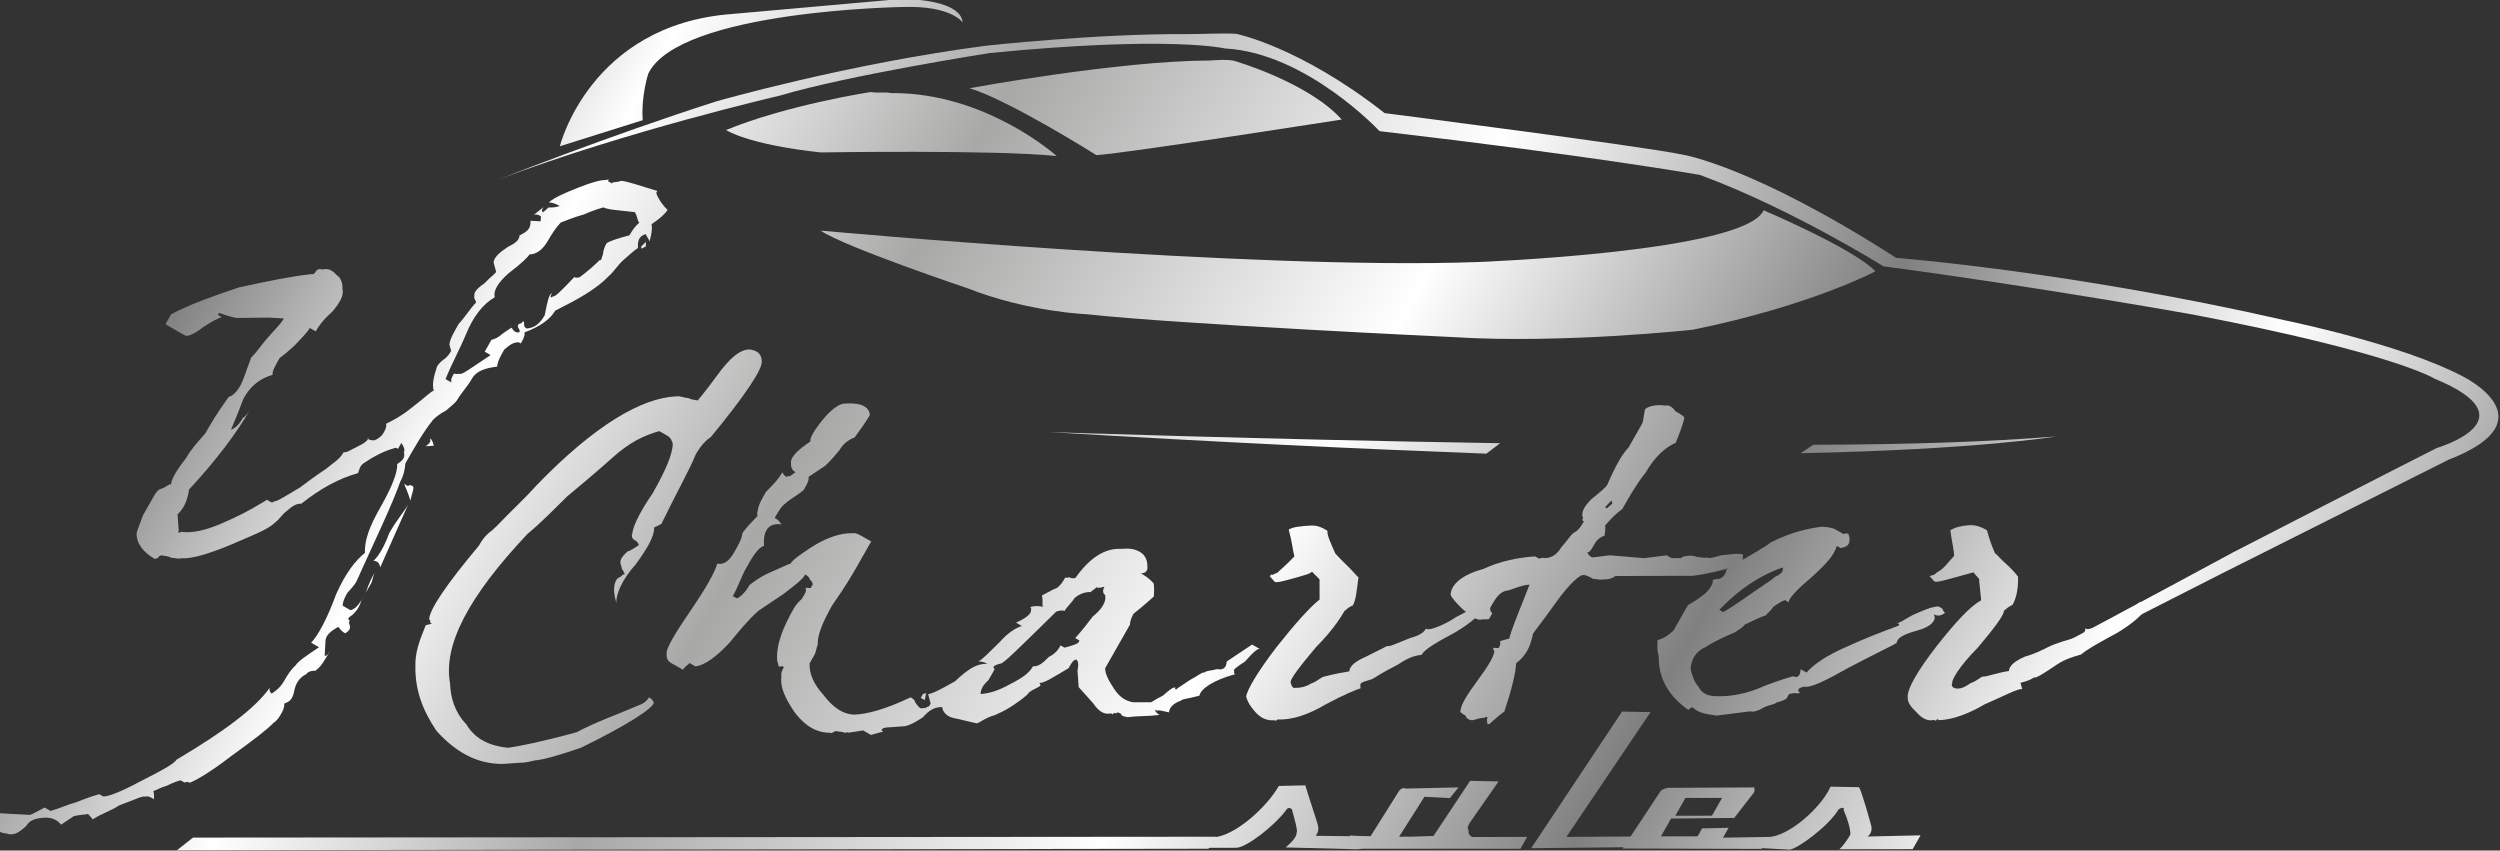 <?xml version="1.0" encoding="UTF-8" standalone="no"?>
<!DOCTYPE svg PUBLIC "-//W3C//DTD SVG 1.1//EN" "http://www.w3.org/Graphics/SVG/1.1/DTD/svg11.dtd">
<svg width="100%" height="100%" viewBox="0 0 823 280" version="1.1" xmlns="http://www.w3.org/2000/svg" xmlns:xlink="http://www.w3.org/1999/xlink" xml:space="preserve" xmlns:serif="http://www.serif.com/" style="fill-rule:evenodd;clip-rule:evenodd;stroke-linejoin:round;stroke-miterlimit:2;">
    <rect x="0" y="0" width="823" height="280" fill="#333333" stroke="none"/>
    <g transform="matrix(1,0,0,1,-128.842,-400.189)">
        <g transform="matrix(650.459,370.4,370.4,-650.459,257.866,301.859)">
            <path d="M0.537,0.022C0.453,-0.03 0.279,-0.109 0.279,-0.109C0.292,-0.11 0.348,-0.099 0.348,-0.099C0.376,-0.095 0.399,-0.083 0.399,-0.083C0.436,-0.067 0.544,-0.012 0.544,-0.012C0.587,0.009 0.634,0.043 0.634,0.043C0.674,0.078 0.691,0.105 0.691,0.105C0.678,0.109 0.635,0.104 0.635,0.104C0.637,0.084 0.537,0.022 0.537,0.022Z" style="fill:url(#_Linear1);fill-rule:nonzero;"/>
        </g>
        <g transform="matrix(650.459,370.4,370.4,-650.459,264.484,290.239)">
            <path d="M0.305,-0.04C0.323,-0.036 0.368,-0.038 0.368,-0.038C0.38,-0.03 0.454,0.029 0.454,0.029C0.433,0.036 0.4,0.028 0.4,0.028C0.397,0.027 0.394,0.025 0.391,0.023C0.356,0.003 0.305,-0.04 0.305,-0.04Z" style="fill:url(#_Linear2);fill-rule:nonzero;"/>
        </g>
        <g transform="matrix(650.459,370.4,370.4,-650.459,238.19,336.412)">
            <path d="M0.268,0.008C0.268,0.008 0.239,-0.015 0.221,-0.038C0.221,-0.038 0.232,-0.039 0.262,-0.026C0.262,-0.026 0.328,0.013 0.353,0.024C0.353,0.024 0.312,0.033 0.276,0.012C0.273,0.011 0.271,0.009 0.268,0.008Z" style="fill:url(#_Linear3);fill-rule:nonzero;"/>
        </g>
        <g transform="matrix(650.459,370.4,370.4,-650.459,235.455,341.215)">
            <path d="M0.26,0.058L0.198,0.015C0.146,-0.02 0.161,-0.073 0.161,-0.073L0.187,-0.045C0.181,-0.036 0.179,-0.026 0.179,-0.026C0.177,0.005 0.262,0.055 0.262,0.055C0.28,0.066 0.288,0.062 0.288,0.062C0.283,0.069 0.268,0.062 0.262,0.059C0.261,0.058 0.26,0.058 0.26,0.058Z" style="fill:url(#_Linear4);fill-rule:nonzero;"/>
        </g>
        <g transform="matrix(650.459,370.4,370.4,-650.459,276.464,269.201)">
            <path d="M0.705,-0.025L0.702,-0.031C0.769,0.009 0.796,0.031 0.796,0.031C0.771,0.014 0.74,-0.005 0.705,-0.025Z" style="fill:url(#_Linear5);fill-rule:nonzero;"/>
        </g>
        <g transform="matrix(650.459,370.4,370.4,-650.459,224.769,359.981)">
            <path d="M0.582,0.04L0.585,0.047C0.492,-0.004 0.41,-0.047 0.41,-0.047C0.477,-0.014 0.534,0.015 0.582,0.04Z" style="fill:url(#_Linear6);fill-rule:nonzero;"/>
        </g>
        <g transform="matrix(650.457,370.399,370.399,-650.457,265.147,289.073)">
            <path d="M0.302,-0.022C0.253,-0.059 0.211,-0.102 0.211,-0.102C0.177,-0.139 0.145,-0.179 0.145,-0.179C0.183,-0.133 0.234,-0.086 0.234,-0.086C0.256,-0.063 0.305,-0.024 0.305,-0.024C0.37,0.022 0.394,0.029 0.394,0.029C0.426,0.045 0.471,0.031 0.471,0.031C0.558,0.068 0.603,0.084 0.603,0.084C0.645,0.091 0.693,0.089 0.693,0.089C0.757,0.115 0.822,0.138 0.822,0.138C0.907,0.167 0.928,0.166 0.928,0.166C0.975,0.172 0.944,0.14 0.944,0.14C0.934,0.125 0.889,0.056 0.889,0.056C0.871,0.027 0.828,-0.041 0.828,-0.041L0.831,-0.043L0.889,0.045L0.951,0.138C0.982,0.176 0.938,0.173 0.938,0.173C0.908,0.172 0.859,0.156 0.859,0.156C0.766,0.128 0.696,0.095 0.696,0.095C0.621,0.099 0.592,0.088 0.592,0.088C0.576,0.083 0.469,0.039 0.469,0.039C0.422,0.046 0.395,0.037 0.395,0.037C0.389,0.034 0.383,0.03 0.376,0.026C0.342,0.007 0.302,-0.022 0.302,-0.022Z" style="fill:url(#_Linear7);fill-rule:nonzero;"/>
        </g>
        <g transform="matrix(650.459,370.4,370.4,-650.459,154.619,483.172)">
            <path d="M0.271,0.092C0.27,0.083 0.269,0.078 0.269,0.078C0.268,0.078 0.267,0.077 0.265,0.077C0.263,0.076 0.261,0.076 0.26,0.075C0.247,0.067 0.235,0.046 0.226,0.011C0.224,0.002 0.222,-0.004 0.221,-0.008C0.22,-0.012 0.219,-0.016 0.218,-0.018C0.217,-0.021 0.217,-0.023 0.217,-0.025C0.213,-0.047 0.212,-0.06 0.214,-0.064C0.214,-0.064 0.215,-0.064 0.215,-0.065C0.216,-0.065 0.216,-0.065 0.216,-0.065L0.216,-0.065L0.214,-0.067C0.215,-0.075 0.216,-0.08 0.219,-0.085C0.224,-0.094 0.231,-0.1 0.241,-0.105C0.253,-0.109 0.264,-0.109 0.274,-0.103L0.28,-0.099C0.28,-0.099 0.282,-0.098 0.285,-0.095C0.288,-0.093 0.293,-0.088 0.3,-0.08C0.313,-0.061 0.319,-0.049 0.318,-0.047C0.317,-0.046 0.316,-0.046 0.315,-0.046C0.315,-0.048 0.314,-0.05 0.313,-0.051C0.307,-0.059 0.3,-0.067 0.295,-0.075C0.284,-0.086 0.276,-0.093 0.272,-0.096C0.265,-0.099 0.258,-0.1 0.251,-0.096C0.244,-0.094 0.239,-0.089 0.236,-0.084C0.225,-0.071 0.224,-0.047 0.233,-0.01C0.236,-0.002 0.238,0.006 0.24,0.013C0.243,0.021 0.246,0.029 0.249,0.038C0.252,0.047 0.256,0.053 0.261,0.058C0.263,0.058 0.264,0.058 0.265,0.058C0.267,0.058 0.268,0.057 0.269,0.056C0.271,0.052 0.272,0.045 0.272,0.033C0.271,0.021 0.272,0.015 0.273,0.013C0.273,0.012 0.274,0.011 0.275,0.011C0.276,0.011 0.277,0.011 0.278,0.01C0.277,0.008 0.276,0.006 0.275,0.005C0.274,0.002 0.274,0 0.275,-0.001C0.275,-0.001 0.276,-0.002 0.277,-0.003C0.278,-0.003 0.278,-0.004 0.279,-0.004C0.279,-0.004 0.278,-0.005 0.278,-0.006C0.277,-0.007 0.277,-0.008 0.277,-0.008C0.277,-0.009 0.277,-0.01 0.278,-0.012C0.279,-0.014 0.281,-0.016 0.282,-0.017C0.28,-0.014 0.279,-0.007 0.281,0.002C0.282,0.011 0.282,0.017 0.28,0.02L0.28,0.02L0.282,0.023C0.281,0.038 0.281,0.05 0.28,0.057C0.28,0.062 0.281,0.065 0.282,0.067C0.286,0.09 0.287,0.104 0.285,0.107C0.283,0.11 0.281,0.11 0.278,0.109C0.274,0.107 0.272,0.101 0.271,0.092Z" style="fill:url(#_Linear8);fill-rule:nonzero;"/>
        </g>
        <g transform="matrix(650.459,370.4,370.4,-650.459,170.534,455.223)">
            <path d="M0.321,0.055C0.32,0.049 0.32,0.045 0.321,0.044C0.318,0.038 0.317,0.034 0.318,0.032C0.319,0.03 0.32,0.029 0.322,0.029C0.321,0.027 0.321,0.026 0.32,0.026C0.32,0.025 0.319,0.025 0.317,0.026C0.317,0.022 0.316,0.019 0.315,0.015C0.315,0.011 0.315,0.008 0.316,0.006C0.316,0.005 0.317,0.004 0.317,0.004C0.316,-0 0.315,-0.004 0.315,-0.006C0.316,-0.008 0.316,-0.011 0.316,-0.015C0.316,-0.019 0.315,-0.022 0.312,-0.023C0.313,-0.027 0.313,-0.035 0.312,-0.047C0.311,-0.059 0.311,-0.066 0.312,-0.068C0.313,-0.07 0.314,-0.071 0.316,-0.071C0.318,-0.071 0.32,-0.071 0.322,-0.071C0.322,-0.069 0.323,-0.068 0.323,-0.067C0.324,-0.067 0.324,-0.067 0.324,-0.067C0.325,-0.067 0.325,-0.067 0.326,-0.067C0.329,-0.065 0.332,-0.059 0.334,-0.05C0.335,-0.044 0.336,-0.038 0.338,-0.032C0.34,-0.028 0.342,-0.024 0.344,-0.02C0.346,-0.015 0.348,-0.011 0.348,-0.008C0.349,-0.008 0.35,-0.008 0.351,-0.009C0.352,-0.009 0.353,-0.01 0.353,-0.01C0.353,-0.011 0.353,-0.011 0.353,-0.012L0.351,-0.013C0.352,-0.014 0.352,-0.015 0.352,-0.014C0.352,-0.015 0.352,-0.016 0.352,-0.018C0.351,-0.021 0.351,-0.023 0.351,-0.023C0.351,-0.033 0.352,-0.041 0.356,-0.047L0.358,-0.049C0.359,-0.048 0.359,-0.048 0.36,-0.048C0.36,-0.049 0.36,-0.051 0.361,-0.052C0.363,-0.057 0.368,-0.06 0.374,-0.063C0.381,-0.066 0.387,-0.066 0.392,-0.063C0.393,-0.063 0.393,-0.062 0.393,-0.062C0.394,-0.061 0.394,-0.061 0.394,-0.061C0.395,-0.061 0.396,-0.06 0.397,-0.06C0.398,-0.06 0.398,-0.059 0.399,-0.059L0.404,-0.055C0.405,-0.055 0.405,-0.055 0.406,-0.055C0.407,-0.055 0.408,-0.055 0.408,-0.055C0.409,-0.054 0.409,-0.054 0.41,-0.053C0.411,-0.052 0.412,-0.051 0.412,-0.051L0.411,-0.051C0.411,-0.05 0.411,-0.05 0.412,-0.049L0.418,-0.045C0.42,-0.044 0.422,-0.041 0.424,-0.037C0.425,-0.032 0.427,-0.03 0.429,-0.029L0.43,-0.028C0.43,-0.026 0.431,-0.024 0.432,-0.02C0.434,-0.018 0.436,-0.015 0.437,-0.012C0.435,-0.011 0.435,-0.01 0.434,-0.007C0.434,-0.008 0.432,-0.012 0.428,-0.017C0.425,-0.022 0.423,-0.025 0.422,-0.026L0.421,-0.027C0.422,-0.028 0.423,-0.029 0.424,-0.03C0.424,-0.031 0.424,-0.031 0.424,-0.031C0.424,-0.032 0.423,-0.032 0.423,-0.033C0.422,-0.033 0.422,-0.034 0.421,-0.034C0.421,-0.034 0.42,-0.034 0.418,-0.033C0.417,-0.032 0.416,-0.032 0.415,-0.032C0.408,-0.042 0.402,-0.048 0.397,-0.051C0.393,-0.053 0.388,-0.053 0.381,-0.05C0.375,-0.048 0.371,-0.045 0.369,-0.041C0.369,-0.04 0.369,-0.039 0.369,-0.037C0.369,-0.035 0.368,-0.033 0.368,-0.032C0.366,-0.029 0.365,-0.023 0.365,-0.014C0.366,-0.003 0.366,0.003 0.366,0.006C0.366,0.007 0.366,0.009 0.366,0.012C0.366,0.016 0.366,0.018 0.366,0.019C0.365,0.019 0.364,0.019 0.362,0.019C0.36,0.019 0.358,0.019 0.357,0.018C0.353,0.016 0.348,0.011 0.344,0.003C0.342,-0.001 0.34,-0.005 0.34,-0.007C0.339,-0.008 0.337,-0.011 0.334,-0.015C0.331,-0.019 0.33,-0.022 0.329,-0.024C0.329,-0.028 0.328,-0.031 0.327,-0.032L0.325,-0.032C0.325,-0.027 0.324,-0.023 0.324,-0.018C0.324,-0.013 0.324,-0.008 0.326,-0.006C0.322,-0 0.323,0.004 0.328,0.006C0.326,0.007 0.325,0.007 0.324,0.007C0.324,0.01 0.324,0.013 0.325,0.015C0.326,0.018 0.328,0.021 0.329,0.024C0.329,0.027 0.329,0.029 0.328,0.03C0.33,0.034 0.331,0.036 0.332,0.038C0.332,0.038 0.333,0.041 0.334,0.047C0.334,0.051 0.336,0.054 0.337,0.055C0.338,0.063 0.338,0.067 0.338,0.067C0.336,0.07 0.332,0.07 0.326,0.066C0.324,0.065 0.322,0.061 0.321,0.055ZM0.419,-0.028L0.419,-0.03L0.421,-0.03L0.42,-0.027L0.419,-0.028Z" style="fill:url(#_Linear9);fill-rule:nonzero;"/>
        </g>
        <g transform="matrix(650.46,370.4,370.4,-650.46,178.119,441.903)">
            <path d="M0.452,0.029C0.452,0.029 0.451,0.028 0.45,0.028C0.449,0.028 0.449,0.027 0.448,0.027C0.448,0.025 0.448,0.023 0.447,0.021C0.446,0.02 0.445,0.018 0.443,0.015C0.445,0.013 0.445,0.011 0.446,0.011C0.443,0.01 0.442,0.009 0.441,0.008C0.442,0.008 0.442,0.007 0.442,0.007C0.443,0.006 0.442,0.003 0.439,-0.001L0.442,-0.001C0.44,-0.003 0.438,-0.007 0.437,-0.012C0.435,-0.019 0.434,-0.023 0.433,-0.024C0.435,-0.023 0.436,-0.023 0.437,-0.023C0.433,-0.025 0.431,-0.029 0.429,-0.035C0.427,-0.041 0.427,-0.046 0.429,-0.049C0.43,-0.051 0.433,-0.052 0.436,-0.051C0.439,-0.05 0.443,-0.049 0.446,-0.048C0.447,-0.047 0.448,-0.044 0.451,-0.041C0.454,-0.037 0.455,-0.035 0.456,-0.033C0.457,-0.031 0.458,-0.029 0.459,-0.026C0.459,-0.024 0.461,-0.022 0.462,-0.02C0.462,-0.019 0.461,-0.019 0.461,-0.019C0.461,-0.019 0.461,-0.019 0.461,-0.019C0.463,-0.018 0.465,-0.014 0.469,-0.007C0.469,-0.004 0.469,-0.003 0.47,-0.002C0.471,-0.002 0.472,-0.003 0.473,-0.006L0.477,-0.012L0.486,-0.015C0.49,-0.017 0.493,-0.017 0.495,-0.015C0.496,-0.015 0.496,-0.015 0.496,-0.015C0.496,-0.014 0.496,-0.014 0.497,-0.014C0.497,-0.013 0.498,-0.013 0.499,-0.013C0.5,-0.014 0.501,-0.013 0.502,-0.013C0.506,-0.01 0.51,-0.008 0.514,-0.005C0.513,-0.005 0.512,-0.005 0.511,-0.004L0.512,-0.004C0.513,-0.003 0.514,-0.003 0.517,-0.002C0.516,0 0.517,0.003 0.519,0.005C0.519,0.006 0.521,0.007 0.525,0.011C0.524,0.014 0.527,0.02 0.534,0.027C0.533,0.027 0.533,0.028 0.533,0.028C0.532,0.028 0.533,0.03 0.535,0.034C0.536,0.039 0.537,0.042 0.538,0.042C0.536,0.042 0.535,0.042 0.534,0.042C0.531,0.036 0.529,0.032 0.528,0.03C0.529,0.028 0.529,0.026 0.526,0.025C0.524,0.023 0.522,0.022 0.522,0.021C0.521,0.021 0.52,0.018 0.518,0.015C0.516,0.011 0.515,0.009 0.515,0.009C0.515,0.008 0.514,0.008 0.514,0.009C0.514,0.009 0.514,0.009 0.513,0.008C0.513,0.008 0.512,0.006 0.511,0.003C0.509,-0 0.508,-0.002 0.508,-0.002L0.501,-0.006C0.498,-0.007 0.495,-0.007 0.491,-0.005C0.487,-0.003 0.484,-0.001 0.483,0.001C0.483,0.001 0.483,0.004 0.483,0.007C0.483,0.011 0.483,0.014 0.483,0.014C0.483,0.02 0.483,0.023 0.483,0.023C0.482,0.025 0.482,0.027 0.482,0.028C0.484,0.033 0.485,0.036 0.486,0.039C0.485,0.041 0.484,0.043 0.483,0.044C0.48,0.045 0.478,0.045 0.476,0.045C0.478,0.046 0.478,0.048 0.477,0.049C0.476,0.051 0.474,0.053 0.471,0.053C0.468,0.053 0.466,0.052 0.463,0.05C0.457,0.047 0.453,0.04 0.452,0.029ZM0.462,0.03C0.463,0.03 0.464,0.031 0.465,0.032C0.465,0.03 0.466,0.029 0.467,0.029C0.469,0.027 0.469,0.023 0.467,0.018C0.466,0.01 0.465,0.006 0.465,0.006C0.465,0.006 0.465,0.006 0.466,0.006C0.467,0.006 0.467,0.006 0.467,0.006C0.468,0.005 0.466,0.003 0.463,-0L0.461,0C0.461,-0.002 0.461,-0.004 0.459,-0.007C0.458,-0.011 0.457,-0.013 0.455,-0.014L0.455,-0.014C0.455,-0.017 0.454,-0.02 0.45,-0.026C0.447,-0.031 0.444,-0.034 0.441,-0.036C0.44,-0.034 0.44,-0.032 0.441,-0.029C0.441,-0.027 0.441,-0.025 0.441,-0.024C0.441,-0.023 0.44,-0.023 0.44,-0.023C0.44,-0.022 0.441,-0.021 0.442,-0.02C0.443,-0.02 0.446,-0.009 0.452,0.012C0.453,0.013 0.454,0.014 0.455,0.014C0.455,0.016 0.456,0.019 0.456,0.021C0.457,0.024 0.459,0.026 0.461,0.027C0.461,0.028 0.462,0.029 0.462,0.03Z" style="fill:url(#_Linear10);fill-rule:nonzero;"/>
        </g>
        <g transform="matrix(650.458,370.4,370.4,-650.458,201.051,401.632)">
            <path d="M0.523,0.032C0.527,0.028 0.529,0.025 0.531,0.023C0.53,0.019 0.529,0.016 0.528,0.013C0.527,0.012 0.527,0.011 0.526,0.011C0.526,0.01 0.526,0.01 0.526,0.01L0.529,0.009C0.53,0.009 0.532,0.011 0.535,0.014C0.539,0.018 0.541,0.02 0.541,0.021C0.544,0.02 0.546,0.02 0.546,0.019L0.55,0.012C0.548,0.007 0.546,-0.002 0.544,-0.015C0.542,-0.029 0.542,-0.038 0.543,-0.041C0.545,-0.043 0.547,-0.044 0.55,-0.045C0.553,-0.046 0.556,-0.046 0.559,-0.044C0.559,-0.044 0.56,-0.044 0.56,-0.043C0.56,-0.043 0.56,-0.043 0.56,-0.043C0.566,-0.04 0.571,-0.034 0.575,-0.027C0.58,-0.019 0.584,-0.014 0.585,-0.013C0.584,-0.012 0.584,-0.011 0.584,-0.011C0.585,-0.009 0.587,-0.008 0.588,-0.006C0.588,-0.006 0.59,-0.002 0.594,0.004C0.596,0.008 0.598,0.011 0.601,0.013C0.601,0.016 0.604,0.021 0.609,0.029C0.613,0.036 0.615,0.042 0.615,0.046C0.614,0.045 0.613,0.045 0.612,0.046C0.612,0.045 0.61,0.041 0.606,0.035C0.603,0.029 0.6,0.026 0.599,0.025C0.598,0.024 0.597,0.024 0.597,0.024C0.597,0.022 0.596,0.02 0.593,0.017C0.589,0.012 0.587,0.009 0.586,0.009C0.584,0.006 0.582,0.003 0.58,0C0.577,-0.004 0.576,-0.007 0.577,-0.009C0.572,-0.013 0.569,-0.016 0.568,-0.017C0.567,-0.019 0.566,-0.021 0.565,-0.022C0.564,-0.024 0.562,-0.026 0.56,-0.027C0.559,-0.028 0.558,-0.027 0.557,-0.026C0.556,-0.025 0.557,-0.018 0.559,-0.007C0.562,0.004 0.562,0.011 0.562,0.013C0.563,0.016 0.564,0.017 0.564,0.017C0.564,0.02 0.562,0.024 0.56,0.029C0.559,0.029 0.557,0.03 0.553,0.031C0.549,0.032 0.546,0.033 0.546,0.033C0.542,0.036 0.539,0.038 0.538,0.04C0.535,0.04 0.533,0.04 0.53,0.038C0.527,0.036 0.524,0.034 0.523,0.032ZM0.597,0.024C0.597,0.024 0.597,0.025 0.597,0.025C0.597,0.025 0.597,0.024 0.597,0.024Z" style="fill:url(#_Linear11);fill-rule:nonzero;"/>
        </g>
        <g transform="matrix(650.459,370.4,370.4,-650.459,230.831,349.336)">
            <path d="M0.633,0.075C0.634,0.072 0.635,0.07 0.635,0.069C0.635,0.064 0.635,0.06 0.635,0.057C0.634,0.053 0.634,0.047 0.635,0.038C0.635,0.037 0.634,0.034 0.632,0.029C0.631,0.025 0.631,0.023 0.632,0.021L0.633,0.02C0.633,0.019 0.633,0.019 0.634,0.019C0.634,0.017 0.634,0.015 0.633,0.013C0.632,0.012 0.632,0.009 0.631,0.004C0.631,0 0.629,-0.003 0.626,-0.004C0.626,-0.004 0.625,-0.005 0.625,-0.005C0.624,-0.005 0.623,-0.005 0.623,-0.005C0.617,-0.009 0.611,-0.014 0.606,-0.021C0.599,-0.028 0.597,-0.034 0.599,-0.038C0.6,-0.039 0.603,-0.04 0.607,-0.041C0.612,-0.042 0.615,-0.042 0.616,-0.041C0.617,-0.04 0.618,-0.04 0.619,-0.039C0.619,-0.039 0.619,-0.038 0.619,-0.036C0.618,-0.036 0.617,-0.035 0.617,-0.034C0.617,-0.03 0.617,-0.026 0.62,-0.024C0.622,-0.022 0.624,-0.019 0.627,-0.017C0.629,-0.031 0.63,-0.039 0.631,-0.042C0.63,-0.043 0.629,-0.044 0.628,-0.045C0.629,-0.046 0.629,-0.047 0.629,-0.048L0.627,-0.049C0.627,-0.05 0.628,-0.05 0.628,-0.05C0.629,-0.052 0.629,-0.057 0.628,-0.065C0.627,-0.073 0.627,-0.078 0.628,-0.08C0.628,-0.081 0.629,-0.081 0.631,-0.081C0.632,-0.082 0.634,-0.082 0.635,-0.081C0.635,-0.081 0.636,-0.08 0.637,-0.079C0.638,-0.078 0.639,-0.078 0.639,-0.077C0.64,-0.077 0.64,-0.077 0.64,-0.077C0.64,-0.078 0.64,-0.078 0.641,-0.079C0.641,-0.079 0.641,-0.08 0.642,-0.079C0.643,-0.076 0.644,-0.073 0.645,-0.071C0.643,-0.061 0.641,-0.054 0.639,-0.05C0.641,-0.045 0.641,-0.041 0.639,-0.035C0.639,-0.034 0.64,-0.028 0.641,-0.018C0.642,-0.008 0.644,-0.003 0.645,-0.002C0.646,-0.001 0.648,-0.001 0.65,-0.001C0.652,-0 0.653,0 0.654,0.001C0.656,0.002 0.657,0.003 0.658,0.005L0.672,0.013C0.679,0.017 0.684,0.02 0.686,0.021C0.688,0.022 0.693,0.026 0.7,0.033C0.702,0.035 0.704,0.036 0.704,0.037C0.704,0.037 0.704,0.037 0.704,0.037L0.702,0.041C0.699,0.04 0.697,0.038 0.694,0.036C0.691,0.033 0.69,0.032 0.689,0.032C0.688,0.031 0.687,0.031 0.685,0.03C0.684,0.03 0.682,0.029 0.682,0.029C0.681,0.028 0.68,0.028 0.679,0.026C0.677,0.025 0.676,0.024 0.675,0.024C0.675,0.024 0.674,0.024 0.674,0.024L0.674,0.024C0.674,0.024 0.674,0.024 0.673,0.024L0.665,0.018L0.652,0.012C0.65,0.011 0.648,0.009 0.645,0.007C0.644,0.007 0.643,0.007 0.642,0.008C0.643,0.008 0.643,0.01 0.643,0.013C0.643,0.015 0.644,0.017 0.645,0.018C0.644,0.021 0.643,0.022 0.643,0.022C0.644,0.027 0.645,0.03 0.646,0.032C0.646,0.039 0.646,0.045 0.647,0.051C0.647,0.059 0.649,0.065 0.652,0.069C0.651,0.077 0.65,0.08 0.65,0.08C0.65,0.081 0.648,0.081 0.645,0.081C0.643,0.082 0.641,0.082 0.64,0.081C0.635,0.079 0.633,0.076 0.633,0.075ZM0.639,0.029L0.64,0.033L0.641,0.032L0.64,0.029L0.639,0.029Z" style="fill:url(#_Linear12);fill-rule:nonzero;"/>
        </g>
        <g transform="matrix(650.459,370.4,370.4,-650.459,238.478,335.908)">
            <path d="M0.71,0.031C0.709,0.028 0.705,0.022 0.699,0.011C0.7,0.008 0.699,0.006 0.697,0.005L0.696,0.004C0.697,0.003 0.697,0 0.696,-0.003C0.694,-0.008 0.692,-0.011 0.692,-0.011C0.692,-0.017 0.692,-0.021 0.692,-0.024C0.691,-0.027 0.69,-0.029 0.688,-0.031C0.689,-0.033 0.69,-0.035 0.692,-0.037C0.697,-0.046 0.705,-0.05 0.715,-0.051C0.715,-0.051 0.715,-0.05 0.716,-0.049C0.719,-0.05 0.722,-0.049 0.727,-0.047L0.739,-0.038C0.74,-0.038 0.742,-0.036 0.743,-0.034C0.745,-0.031 0.747,-0.03 0.747,-0.029C0.748,-0.028 0.75,-0.026 0.75,-0.025C0.75,-0.025 0.75,-0.024 0.75,-0.023C0.752,-0.021 0.753,-0.021 0.753,-0.021L0.754,-0.02C0.753,-0.02 0.753,-0.02 0.753,-0.02C0.752,-0.019 0.753,-0.018 0.754,-0.017C0.757,-0.016 0.761,-0.01 0.767,-0C0.774,0.011 0.779,0.018 0.78,0.02C0.779,0.022 0.781,0.025 0.785,0.029C0.789,0.033 0.79,0.036 0.789,0.038C0.789,0.038 0.789,0.038 0.788,0.039C0.79,0.039 0.791,0.04 0.792,0.042C0.792,0.042 0.791,0.042 0.79,0.043C0.789,0.043 0.788,0.043 0.788,0.043C0.785,0.041 0.783,0.038 0.78,0.034C0.778,0.031 0.777,0.028 0.775,0.027C0.776,0.028 0.777,0.028 0.777,0.027C0.772,0.021 0.767,0.015 0.762,0.008C0.756,0 0.753,-0.006 0.752,-0.011L0.749,-0.011C0.75,-0.013 0.75,-0.014 0.749,-0.015C0.748,-0.015 0.748,-0.016 0.748,-0.015C0.748,-0.015 0.748,-0.015 0.747,-0.016C0.747,-0.016 0.744,-0.019 0.739,-0.025C0.734,-0.032 0.728,-0.037 0.722,-0.04C0.72,-0.041 0.717,-0.042 0.714,-0.04C0.711,-0.039 0.709,-0.037 0.707,-0.035C0.705,-0.031 0.705,-0.027 0.708,-0.023C0.71,-0.019 0.713,-0.015 0.716,-0.011C0.717,-0.009 0.718,-0.007 0.718,-0.006C0.721,-0.002 0.722,0 0.724,0.002C0.724,0.003 0.725,0.005 0.725,0.007C0.726,0.009 0.727,0.011 0.728,0.012L0.73,0.012C0.729,0.013 0.73,0.018 0.733,0.026C0.736,0.035 0.737,0.04 0.736,0.044C0.736,0.044 0.737,0.044 0.737,0.044C0.737,0.044 0.737,0.044 0.738,0.044C0.74,0.046 0.741,0.047 0.739,0.05C0.739,0.05 0.739,0.05 0.738,0.051C0.738,0.051 0.737,0.051 0.737,0.051L0.736,0.05C0.735,0.05 0.734,0.05 0.732,0.05C0.73,0.05 0.728,0.049 0.726,0.048C0.722,0.045 0.716,0.04 0.71,0.031ZM0.705,-0.006C0.708,0.006 0.713,0.016 0.72,0.024C0.721,0.023 0.721,0.022 0.72,0.02C0.719,0.019 0.719,0.018 0.718,0.016C0.713,0.006 0.71,-0.001 0.707,-0.006L0.705,-0.006Z" style="fill:url(#_Linear13);fill-rule:nonzero;"/>
        </g>
        <g transform="matrix(650.46,370.401,370.401,-650.46,254.279,308.159)">
            <path d="M0.776,0.032C0.779,0.028 0.782,0.025 0.783,0.023C0.782,0.019 0.782,0.016 0.78,0.013C0.78,0.012 0.779,0.011 0.779,0.011C0.778,0.01 0.778,0.01 0.778,0.01L0.781,0.009C0.782,0.009 0.784,0.011 0.787,0.014C0.791,0.018 0.793,0.02 0.794,0.021C0.796,0.02 0.798,0.02 0.798,0.019L0.803,0.012C0.8,0.007 0.798,-0.002 0.796,-0.015C0.794,-0.029 0.794,-0.038 0.796,-0.041C0.797,-0.043 0.799,-0.044 0.803,-0.045C0.806,-0.046 0.809,-0.046 0.811,-0.044C0.812,-0.044 0.812,-0.044 0.812,-0.043C0.812,-0.043 0.812,-0.043 0.813,-0.043C0.818,-0.04 0.823,-0.034 0.827,-0.027C0.833,-0.019 0.836,-0.014 0.838,-0.013C0.837,-0.012 0.836,-0.011 0.836,-0.011C0.838,-0.009 0.839,-0.008 0.84,-0.006C0.841,-0.006 0.843,-0.002 0.846,0.004C0.848,0.008 0.851,0.011 0.853,0.013C0.854,0.016 0.857,0.021 0.862,0.029C0.866,0.036 0.868,0.042 0.868,0.046C0.866,0.045 0.865,0.045 0.864,0.046C0.864,0.045 0.862,0.041 0.858,0.035C0.855,0.029 0.853,0.026 0.851,0.025C0.85,0.024 0.85,0.024 0.849,0.024C0.85,0.022 0.849,0.02 0.846,0.017C0.841,0.012 0.839,0.009 0.839,0.009C0.837,0.006 0.835,0.003 0.832,0C0.829,-0.004 0.828,-0.007 0.829,-0.009C0.824,-0.013 0.822,-0.016 0.82,-0.017C0.819,-0.019 0.818,-0.021 0.817,-0.022C0.816,-0.024 0.815,-0.026 0.813,-0.027C0.811,-0.028 0.81,-0.027 0.81,-0.026C0.809,-0.025 0.809,-0.018 0.812,-0.007C0.814,0.004 0.815,0.011 0.814,0.013C0.815,0.016 0.816,0.017 0.816,0.017C0.816,0.02 0.815,0.024 0.812,0.029C0.812,0.029 0.81,0.03 0.806,0.031C0.801,0.032 0.799,0.033 0.798,0.033C0.794,0.036 0.792,0.038 0.79,0.04C0.788,0.04 0.785,0.04 0.782,0.038C0.779,0.036 0.777,0.034 0.776,0.032ZM0.849,0.024C0.849,0.024 0.849,0.025 0.849,0.025C0.849,0.025 0.849,0.024 0.849,0.024Z" style="fill:url(#_Linear14);fill-rule:nonzero;"/>
        </g>
        <g transform="matrix(650.459,370.4,370.4,-650.459,139.899,509.02)">
            <path d="M0.18,0C0.181,-0.006 0.181,-0.011 0.18,-0.014C0.182,-0.013 0.183,-0.014 0.184,-0.015L0.181,0.015C0.181,0.011 0.18,0.007 0.18,0Z" style="fill:url(#_Linear15);fill-rule:nonzero;"/>
        </g>
        <g transform="matrix(650.459,370.4,370.4,-650.459,155.864,480.986)">
            <path d="M0.175,-0.002L0.178,-0C0.177,0.001 0.176,0.002 0.175,0.002C0.176,0.001 0.176,-0 0.175,-0.002Z" style="fill:url(#_Linear16);fill-rule:nonzero;"/>
        </g>
        <g transform="matrix(650.459,370.4,370.4,-650.459,147.322,495.985)">
            <path d="M0.175,0.002C0.179,-0.001 0.181,-0.003 0.181,-0.003C0.18,0 0.18,0.002 0.179,0.003C0.179,0.003 0.179,0.003 0.179,0.003C0.178,0.003 0.177,0.003 0.177,0.002L0.175,0.002Z" style="fill:url(#_Linear17);fill-rule:nonzero;"/>
        </g>
        <g transform="matrix(1.02943e-10,748.527,748.527,-1.02943e-10,340.706,320.376)">
            <path d="M0.215,-0.001L0.216,-0.001L0.215,0.001L0.213,0.001L0.215,-0.001Z" style="fill:url(#_Linear18);fill-rule:nonzero;"/>
        </g>
        <g transform="matrix(650.46,370.4,370.4,-650.46,138.09,512.197)">
            <path d="M0.177,0.178C0.173,0.173 0.17,0.169 0.169,0.166C0.171,0.167 0.173,0.167 0.174,0.167C0.173,0.166 0.172,0.165 0.17,0.164L0.169,0.161C0.168,0.161 0.168,0.162 0.168,0.162C0.168,0.163 0.168,0.163 0.168,0.163L0.166,0.158C0.167,0.159 0.168,0.159 0.169,0.159L0.17,0.157L0.166,0.155C0.168,0.152 0.167,0.15 0.165,0.147C0.166,0.145 0.165,0.143 0.163,0.14C0.161,0.136 0.16,0.133 0.161,0.131C0.162,0.13 0.163,0.129 0.164,0.128C0.164,0.127 0.163,0.125 0.162,0.121C0.16,0.117 0.16,0.115 0.161,0.114C0.161,0.113 0.162,0.113 0.163,0.112C0.162,0.108 0.162,0.104 0.161,0.1C0.161,0.095 0.161,0.092 0.162,0.09C0.163,0.089 0.163,0.089 0.164,0.088C0.164,0.087 0.164,0.085 0.163,0.083C0.162,0.081 0.162,0.079 0.162,0.079C0.163,0.074 0.164,0.071 0.166,0.069C0.165,0.068 0.164,0.064 0.161,0.057C0.159,0.052 0.157,0.049 0.155,0.046C0.156,0.045 0.156,0.043 0.156,0.042C0.156,0.04 0.155,0.038 0.154,0.037C0.152,0.036 0.151,0.036 0.151,0.037C0.152,0.036 0.151,0.034 0.149,0.031C0.147,0.028 0.146,0.026 0.145,0.026C0.145,0.022 0.143,0.019 0.142,0.016C0.141,0.014 0.139,0.01 0.136,0.003C0.132,-0.004 0.13,-0.008 0.129,-0.008C0.129,-0.009 0.128,-0.009 0.128,-0.009C0.127,-0.009 0.127,-0.009 0.126,-0.009C0.126,-0.009 0.125,-0.011 0.122,-0.016C0.119,-0.021 0.116,-0.025 0.113,-0.029C0.109,-0.034 0.105,-0.038 0.1,-0.04C0.1,-0.041 0.099,-0.041 0.099,-0.04L0.095,-0.034C0.096,-0.031 0.096,-0.027 0.094,-0.022C0.098,-0.005 0.1,0.01 0.1,0.024C0.1,0.021 0.1,0.019 0.099,0.017C0.099,0.013 0.098,0.011 0.097,0.01C0.096,0.019 0.095,0.024 0.095,0.025C0.095,0.031 0.097,0.036 0.101,0.04C0.1,0.041 0.1,0.044 0.1,0.048C0.101,0.05 0.102,0.053 0.103,0.056C0.104,0.06 0.105,0.064 0.105,0.066C0.107,0.066 0.107,0.066 0.108,0.066C0.108,0.068 0.108,0.071 0.11,0.077C0.111,0.082 0.111,0.086 0.109,0.088C0.108,0.09 0.106,0.092 0.104,0.092C0.101,0.093 0.099,0.093 0.097,0.091C0.096,0.091 0.095,0.09 0.095,0.089C0.095,0.087 0.094,0.087 0.094,0.087C0.087,0.082 0.079,0.075 0.069,0.066C0.061,0.057 0.054,0.049 0.049,0.041C0.049,0.039 0.049,0.037 0.049,0.036C0.056,0.036 0.059,0.036 0.059,0.036C0.06,0.036 0.062,0.038 0.064,0.043C0.066,0.047 0.068,0.05 0.069,0.051L0.067,0.051L0.067,0.052C0.073,0.053 0.075,0.054 0.075,0.054L0.087,0.061C0.089,0.062 0.091,0.063 0.093,0.064C0.093,0.061 0.092,0.058 0.091,0.053C0.09,0.048 0.09,0.045 0.089,0.042C0.09,0.036 0.091,0.031 0.091,0.029C0.091,0.025 0.09,0.023 0.089,0.022C0.088,0.013 0.088,0.007 0.088,0.003C0.087,-0.002 0.086,-0.006 0.086,-0.011C0.085,-0.017 0.085,-0.022 0.086,-0.024C0.085,-0.024 0.085,-0.026 0.083,-0.028C0.082,-0.029 0.082,-0.031 0.082,-0.032C0.082,-0.034 0.082,-0.037 0.082,-0.042C0.083,-0.047 0.083,-0.05 0.084,-0.051C0.086,-0.054 0.09,-0.056 0.096,-0.056C0.096,-0.056 0.097,-0.055 0.097,-0.055C0.097,-0.054 0.097,-0.054 0.098,-0.053C0.099,-0.053 0.1,-0.052 0.102,-0.052C0.104,-0.051 0.105,-0.051 0.106,-0.05C0.11,-0.048 0.115,-0.043 0.122,-0.034C0.128,-0.026 0.133,-0.02 0.134,-0.016C0.135,-0.014 0.135,-0.011 0.136,-0.009C0.137,-0.006 0.138,-0.004 0.14,-0.003C0.144,0.007 0.149,0.015 0.155,0.021C0.155,0.022 0.154,0.024 0.155,0.026C0.156,0.028 0.157,0.03 0.159,0.033C0.161,0.036 0.163,0.038 0.164,0.039L0.165,0.039C0.165,0.04 0.165,0.041 0.165,0.042C0.167,0.041 0.168,0.04 0.168,0.039C0.17,0.037 0.169,0.035 0.168,0.033C0.17,0.03 0.171,0.023 0.171,0.013C0.171,0.003 0.172,-0.003 0.175,-0.008C0.173,-0.013 0.172,-0.02 0.173,-0.03C0.175,-0.042 0.175,-0.05 0.174,-0.054L0.178,-0.054C0.175,-0.06 0.173,-0.064 0.173,-0.066C0.172,-0.069 0.172,-0.072 0.172,-0.074C0.172,-0.078 0.171,-0.08 0.17,-0.082C0.169,-0.082 0.168,-0.081 0.168,-0.08C0.167,-0.091 0.16,-0.107 0.148,-0.128C0.148,-0.13 0.145,-0.135 0.139,-0.144C0.134,-0.152 0.13,-0.157 0.128,-0.158C0.128,-0.158 0.127,-0.158 0.127,-0.158C0.127,-0.158 0.127,-0.158 0.126,-0.158C0.125,-0.159 0.123,-0.161 0.119,-0.166C0.116,-0.169 0.114,-0.172 0.111,-0.175L0.108,-0.175C0.106,-0.178 0.105,-0.18 0.104,-0.181L0.092,-0.187L0.096,-0.194C0.098,-0.194 0.099,-0.193 0.1,-0.193C0.103,-0.192 0.104,-0.189 0.105,-0.186C0.105,-0.183 0.107,-0.181 0.11,-0.179C0.113,-0.177 0.116,-0.177 0.118,-0.178C0.119,-0.176 0.12,-0.174 0.121,-0.172C0.123,-0.17 0.125,-0.169 0.126,-0.168L0.129,-0.169C0.131,-0.165 0.134,-0.162 0.136,-0.158C0.141,-0.152 0.143,-0.149 0.144,-0.149C0.145,-0.148 0.146,-0.148 0.147,-0.148C0.147,-0.148 0.148,-0.148 0.148,-0.148C0.147,-0.146 0.146,-0.145 0.146,-0.145C0.147,-0.144 0.148,-0.142 0.15,-0.14C0.152,-0.137 0.154,-0.135 0.154,-0.135C0.155,-0.135 0.155,-0.135 0.156,-0.135C0.157,-0.134 0.157,-0.134 0.158,-0.134C0.159,-0.133 0.163,-0.127 0.168,-0.115C0.173,-0.104 0.176,-0.097 0.177,-0.093C0.178,-0.091 0.178,-0.089 0.178,-0.088C0.178,-0.086 0.178,-0.085 0.177,-0.083C0.179,-0.081 0.179,-0.079 0.178,-0.076C0.177,-0.073 0.177,-0.07 0.179,-0.067C0.179,-0.067 0.179,-0.066 0.18,-0.065C0.181,-0.064 0.182,-0.064 0.182,-0.063C0.183,-0.061 0.183,-0.057 0.183,-0.052C0.183,-0.054 0.183,-0.056 0.182,-0.056L0.179,-0.05C0.178,-0.048 0.179,-0.045 0.181,-0.042C0.183,-0.043 0.184,-0.043 0.185,-0.043C0.186,-0.041 0.186,-0.04 0.185,-0.039C0.185,-0.039 0.185,-0.039 0.184,-0.038C0.184,-0.037 0.184,-0.037 0.183,-0.037L0.183,-0.036C0.184,-0.034 0.185,-0.031 0.184,-0.027C0.184,-0.023 0.184,-0.02 0.184,-0.018C0.184,-0.017 0.183,-0.015 0.183,-0.013C0.183,-0.015 0.183,-0.018 0.184,-0.023C0.184,-0.028 0.184,-0.031 0.182,-0.033L0.18,-0.033C0.179,-0.033 0.178,-0.033 0.178,-0.033C0.177,-0.031 0.177,-0.029 0.177,-0.027C0.178,-0.023 0.178,-0.021 0.178,-0.021C0.176,0 0.175,0.016 0.173,0.027C0.173,0.03 0.172,0.033 0.171,0.035C0.171,0.043 0.171,0.051 0.172,0.057C0.172,0.058 0.173,0.061 0.175,0.064C0.176,0.067 0.177,0.069 0.177,0.071C0.177,0.074 0.178,0.078 0.178,0.082C0.178,0.086 0.181,0.089 0.185,0.092C0.184,0.094 0.184,0.097 0.184,0.1C0.185,0.103 0.186,0.105 0.188,0.106L0.189,0.106C0.189,0.108 0.189,0.11 0.188,0.111C0.193,0.117 0.195,0.122 0.195,0.126C0.201,0.135 0.206,0.143 0.208,0.151C0.209,0.154 0.209,0.157 0.21,0.16C0.211,0.163 0.212,0.166 0.213,0.168C0.211,0.171 0.211,0.173 0.213,0.175C0.214,0.174 0.215,0.174 0.216,0.173C0.215,0.177 0.214,0.179 0.213,0.18C0.215,0.184 0.216,0.187 0.216,0.189C0.212,0.19 0.209,0.192 0.208,0.193L0.208,0.194C0.199,0.192 0.194,0.191 0.192,0.19C0.192,0.19 0.191,0.189 0.191,0.189C0.19,0.188 0.189,0.188 0.189,0.187C0.188,0.187 0.188,0.187 0.187,0.187C0.187,0.188 0.187,0.188 0.186,0.187C0.184,0.186 0.181,0.183 0.177,0.178ZM0.177,0.151C0.177,0.158 0.178,0.161 0.178,0.161C0.179,0.162 0.181,0.165 0.185,0.169C0.188,0.173 0.19,0.175 0.191,0.176C0.193,0.176 0.197,0.178 0.204,0.181C0.206,0.18 0.207,0.178 0.208,0.178C0.207,0.175 0.207,0.173 0.207,0.171C0.204,0.168 0.201,0.165 0.2,0.163C0.2,0.162 0.2,0.16 0.201,0.158C0.201,0.157 0.202,0.155 0.201,0.155C0.199,0.148 0.197,0.144 0.197,0.144C0.196,0.143 0.195,0.143 0.195,0.143C0.195,0.143 0.195,0.143 0.195,0.143C0.193,0.135 0.192,0.131 0.191,0.131C0.191,0.13 0.19,0.13 0.19,0.131L0.19,0.132C0.189,0.131 0.19,0.128 0.192,0.122C0.192,0.118 0.191,0.115 0.188,0.113C0.187,0.113 0.187,0.113 0.186,0.114C0.186,0.114 0.186,0.115 0.185,0.115C0.185,0.114 0.185,0.114 0.184,0.113C0.184,0.112 0.184,0.112 0.184,0.112C0.185,0.111 0.186,0.111 0.186,0.11C0.185,0.109 0.184,0.109 0.182,0.11C0.182,0.11 0.181,0.108 0.18,0.106C0.179,0.103 0.178,0.102 0.177,0.101C0.177,0.098 0.177,0.096 0.177,0.095C0.179,0.095 0.18,0.095 0.18,0.095C0.18,0.095 0.179,0.093 0.176,0.087C0.174,0.083 0.173,0.081 0.172,0.081C0.171,0.08 0.17,0.08 0.17,0.08C0.17,0.078 0.17,0.077 0.171,0.076L0.168,0.076C0.167,0.083 0.167,0.09 0.166,0.098C0.165,0.106 0.166,0.113 0.169,0.118C0.167,0.12 0.167,0.124 0.169,0.13C0.172,0.137 0.173,0.141 0.173,0.142C0.173,0.142 0.173,0.142 0.173,0.142C0.175,0.143 0.177,0.146 0.177,0.151Z" style="fill:url(#_Linear19);fill-rule:nonzero;"/>
        </g>
        <g transform="matrix(-588.304,462.807,462.807,588.304,573.223,508.709)">
            <path d="M0.538,-0.139L0.547,-0.139L0.19,0.141L0.184,0.139L0.538,-0.139Z" style="fill:url(#_Linear20);fill-rule:nonzero;"/>
        </g>
        <g transform="matrix(650.459,370.4,370.4,-650.459,201.793,400.327)">
            <path d="M0.69,0.033L0.685,-0.039L0.721,-0.018L0.722,-0.012L0.696,-0.027L0.701,0.039L0.69,0.033Z" style="fill:url(#_Linear21);fill-rule:nonzero;"/>
        </g>
        <g transform="matrix(650.46,370.401,370.401,-650.46,213.892,379.082)">
            <path d="M0.786,0.017C0.787,0.007 0.781,-0.011 0.773,-0.016L0.771,-0.018L0.77,-0.023L0.784,-0.016C0.787,-0.014 0.794,0.002 0.794,0.01C0.795,0.012 0.796,0.012 0.796,0.011C0.8,0.008 0.803,0.005 0.804,0.003C0.804,0.002 0.804,-0.002 0.803,-0.005L0.831,0.011L0.831,0.018L0.811,0.006C0.812,0.008 0.811,0.01 0.81,0.011C0.809,0.012 0.799,0.022 0.797,0.023L0.786,0.017Z" style="fill:url(#_Linear22);fill-rule:nonzero;"/>
        </g>
        <g transform="matrix(650.457,370.399,370.399,-650.457,169.891,456.351)">
            <path d="M0.575,0.016C0.575,0.005 0.569,-0.013 0.561,-0.018L0.559,-0.02L0.558,-0.025L0.572,-0.017C0.576,-0.015 0.582,-0 0.583,0.008C0.583,0.01 0.584,0.01 0.585,0.01C0.589,0.006 0.592,0.003 0.592,0.002C0.593,0 0.592,-0.003 0.591,-0.006L0.619,0.009L0.636,0.025L0.6,0.005C0.6,0.007 0.6,0.008 0.598,0.01C0.597,0.011 0.587,0.02 0.585,0.022L0.575,0.016Z" style="fill:url(#_Linear23);fill-rule:nonzero;"/>
        </g>
        <g transform="matrix(650.46,370.401,370.401,-650.46,204.3,395.926)">
            <path d="M0.724,0.007C0.723,0.006 0.722,0.005 0.722,0.004L0.72,-0.026L0.773,0.004L0.778,0.013L0.756,0L0.756,0.005L0.746,-0.001L0.746,-0.005L0.732,-0.013L0.732,-0.004L0.756,0.01L0.758,0.024C0.758,0.025 0.757,0.026 0.757,0.026L0.724,0.007ZM0.733,0.007L0.747,0.015L0.747,0.006L0.733,-0.002L0.733,0.007Z" style="fill:url(#_Linear24);fill-rule:nonzero;"/>
        </g>
        <g transform="matrix(650.46,370.4,370.4,-650.46,183.436,432.566)">
            <path d="M0.647,0.023L0.645,-0.006L0.632,-0.014L0.633,0.007L0.643,0.012L0.644,0.018L0.624,0.006C0.623,0.006 0.622,0.005 0.622,0.003L0.621,-0.02L0.613,-0.024L0.616,-0.029L0.681,0.008L0.681,0.014L0.66,0.002C0.659,0.002 0.658,0.002 0.657,0.004C0.656,0.004 0.656,0.006 0.656,0.007L0.658,0.029L0.647,0.023Z" style="fill:url(#_Linear25);fill-rule:nonzero;"/>
        </g>
    </g>
    <defs>
        <linearGradient id="_Linear1" x1="0" y1="0" x2="1" y2="0" gradientUnits="userSpaceOnUse" gradientTransform="matrix(1,0,0,-1,0,-0.001)"><stop offset="0" style="stop-color:rgb(112,111,111);stop-opacity:1"/><stop offset="0.03" style="stop-color:rgb(112,111,111);stop-opacity:1"/><stop offset="0.18" style="stop-color:white;stop-opacity:1"/><stop offset="0.32" style="stop-color:rgb(168,168,167);stop-opacity:1"/><stop offset="0.52" style="stop-color:white;stop-opacity:1"/><stop offset="0.7" style="stop-color:rgb(129,128,128);stop-opacity:1"/><stop offset="0.86" style="stop-color:white;stop-opacity:1"/><stop offset="1" style="stop-color:rgb(144,144,144);stop-opacity:1"/></linearGradient>
        <linearGradient id="_Linear2" x1="0" y1="0" x2="1" y2="0" gradientUnits="userSpaceOnUse" gradientTransform="matrix(1,0,0,-1,0,-0.004)"><stop offset="0" style="stop-color:rgb(112,111,111);stop-opacity:1"/><stop offset="0.03" style="stop-color:rgb(112,111,111);stop-opacity:1"/><stop offset="0.18" style="stop-color:white;stop-opacity:1"/><stop offset="0.32" style="stop-color:rgb(168,168,167);stop-opacity:1"/><stop offset="0.52" style="stop-color:white;stop-opacity:1"/><stop offset="0.7" style="stop-color:rgb(129,128,128);stop-opacity:1"/><stop offset="0.86" style="stop-color:white;stop-opacity:1"/><stop offset="1" style="stop-color:rgb(144,144,144);stop-opacity:1"/></linearGradient>
        <linearGradient id="_Linear3" x1="0" y1="0" x2="1" y2="0" gradientUnits="userSpaceOnUse" gradientTransform="matrix(1,0,0,-1,0,-0.006)"><stop offset="0" style="stop-color:rgb(112,111,111);stop-opacity:1"/><stop offset="0.03" style="stop-color:rgb(112,111,111);stop-opacity:1"/><stop offset="0.18" style="stop-color:white;stop-opacity:1"/><stop offset="0.32" style="stop-color:rgb(168,168,167);stop-opacity:1"/><stop offset="0.52" style="stop-color:white;stop-opacity:1"/><stop offset="0.7" style="stop-color:rgb(129,128,128);stop-opacity:1"/><stop offset="0.86" style="stop-color:white;stop-opacity:1"/><stop offset="1" style="stop-color:rgb(144,144,144);stop-opacity:1"/></linearGradient>
        <linearGradient id="_Linear4" x1="0" y1="0" x2="1" y2="0" gradientUnits="userSpaceOnUse" gradientTransform="matrix(1,-5.55112e-17,-5.55112e-17,-1,0,-0.004)"><stop offset="0" style="stop-color:rgb(112,111,111);stop-opacity:1"/><stop offset="0.03" style="stop-color:rgb(112,111,111);stop-opacity:1"/><stop offset="0.18" style="stop-color:white;stop-opacity:1"/><stop offset="0.32" style="stop-color:rgb(168,168,167);stop-opacity:1"/><stop offset="0.52" style="stop-color:white;stop-opacity:1"/><stop offset="0.7" style="stop-color:rgb(129,128,128);stop-opacity:1"/><stop offset="0.86" style="stop-color:white;stop-opacity:1"/><stop offset="1" style="stop-color:rgb(144,144,144);stop-opacity:1"/></linearGradient>
        <linearGradient id="_Linear5" x1="0" y1="0" x2="1" y2="0" gradientUnits="userSpaceOnUse" gradientTransform="matrix(1,0,0,-1,0,7.40529e-07)"><stop offset="0" style="stop-color:rgb(112,111,111);stop-opacity:1"/><stop offset="0.03" style="stop-color:rgb(112,111,111);stop-opacity:1"/><stop offset="0.18" style="stop-color:white;stop-opacity:1"/><stop offset="0.32" style="stop-color:rgb(168,168,167);stop-opacity:1"/><stop offset="0.52" style="stop-color:white;stop-opacity:1"/><stop offset="0.7" style="stop-color:rgb(129,128,128);stop-opacity:1"/><stop offset="0.86" style="stop-color:white;stop-opacity:1"/><stop offset="1" style="stop-color:rgb(144,144,144);stop-opacity:1"/></linearGradient>
        <linearGradient id="_Linear6" x1="0" y1="0" x2="1" y2="0" gradientUnits="userSpaceOnUse" gradientTransform="matrix(1,0,0,-1,0,8.56486e-07)"><stop offset="0" style="stop-color:rgb(112,111,111);stop-opacity:1"/><stop offset="0.03" style="stop-color:rgb(112,111,111);stop-opacity:1"/><stop offset="0.18" style="stop-color:white;stop-opacity:1"/><stop offset="0.32" style="stop-color:rgb(168,168,167);stop-opacity:1"/><stop offset="0.52" style="stop-color:white;stop-opacity:1"/><stop offset="0.7" style="stop-color:rgb(129,128,128);stop-opacity:1"/><stop offset="0.86" style="stop-color:white;stop-opacity:1"/><stop offset="1" style="stop-color:rgb(144,144,144);stop-opacity:1"/></linearGradient>
        <linearGradient id="_Linear7" x1="0" y1="0" x2="1" y2="0" gradientUnits="userSpaceOnUse" gradientTransform="matrix(1,0,0,-1,0,-0.003)"><stop offset="0" style="stop-color:rgb(112,111,111);stop-opacity:1"/><stop offset="0.03" style="stop-color:rgb(112,111,111);stop-opacity:1"/><stop offset="0.18" style="stop-color:white;stop-opacity:1"/><stop offset="0.32" style="stop-color:rgb(168,168,167);stop-opacity:1"/><stop offset="0.52" style="stop-color:white;stop-opacity:1"/><stop offset="0.7" style="stop-color:rgb(129,128,128);stop-opacity:1"/><stop offset="0.86" style="stop-color:white;stop-opacity:1"/><stop offset="1" style="stop-color:rgb(144,144,144);stop-opacity:1"/></linearGradient>
        <linearGradient id="_Linear8" x1="0" y1="0" x2="1" y2="0" gradientUnits="userSpaceOnUse" gradientTransform="matrix(1,0,0,-1,0,0.001)"><stop offset="0" style="stop-color:rgb(112,111,111);stop-opacity:1"/><stop offset="0.03" style="stop-color:rgb(112,111,111);stop-opacity:1"/><stop offset="0.18" style="stop-color:white;stop-opacity:1"/><stop offset="0.32" style="stop-color:rgb(168,168,167);stop-opacity:1"/><stop offset="0.52" style="stop-color:white;stop-opacity:1"/><stop offset="0.7" style="stop-color:rgb(129,128,128);stop-opacity:1"/><stop offset="0.86" style="stop-color:white;stop-opacity:1"/><stop offset="1" style="stop-color:rgb(144,144,144);stop-opacity:1"/></linearGradient>
        <linearGradient id="_Linear9" x1="0" y1="0" x2="1" y2="0" gradientUnits="userSpaceOnUse" gradientTransform="matrix(1,0,0,-1,0,-0.001)"><stop offset="0" style="stop-color:rgb(112,111,111);stop-opacity:1"/><stop offset="0.03" style="stop-color:rgb(112,111,111);stop-opacity:1"/><stop offset="0.18" style="stop-color:white;stop-opacity:1"/><stop offset="0.32" style="stop-color:rgb(168,168,167);stop-opacity:1"/><stop offset="0.52" style="stop-color:white;stop-opacity:1"/><stop offset="0.7" style="stop-color:rgb(129,128,128);stop-opacity:1"/><stop offset="0.86" style="stop-color:white;stop-opacity:1"/><stop offset="1" style="stop-color:rgb(144,144,144);stop-opacity:1"/></linearGradient>
        <linearGradient id="_Linear10" x1="0" y1="0" x2="1" y2="0" gradientUnits="userSpaceOnUse" gradientTransform="matrix(1,-5.55112e-17,-5.55112e-17,-1,0,0)"><stop offset="0" style="stop-color:rgb(112,111,111);stop-opacity:1"/><stop offset="0.03" style="stop-color:rgb(112,111,111);stop-opacity:1"/><stop offset="0.18" style="stop-color:white;stop-opacity:1"/><stop offset="0.32" style="stop-color:rgb(168,168,167);stop-opacity:1"/><stop offset="0.52" style="stop-color:white;stop-opacity:1"/><stop offset="0.7" style="stop-color:rgb(129,128,128);stop-opacity:1"/><stop offset="0.86" style="stop-color:white;stop-opacity:1"/><stop offset="1" style="stop-color:rgb(144,144,144);stop-opacity:1"/></linearGradient>
        <linearGradient id="_Linear11" x1="0" y1="0" x2="1" y2="0" gradientUnits="userSpaceOnUse" gradientTransform="matrix(1,-5.55112e-17,-5.55112e-17,-1,0,0)"><stop offset="0" style="stop-color:rgb(112,111,111);stop-opacity:1"/><stop offset="0.03" style="stop-color:rgb(112,111,111);stop-opacity:1"/><stop offset="0.18" style="stop-color:white;stop-opacity:1"/><stop offset="0.32" style="stop-color:rgb(168,168,167);stop-opacity:1"/><stop offset="0.52" style="stop-color:white;stop-opacity:1"/><stop offset="0.7" style="stop-color:rgb(129,128,128);stop-opacity:1"/><stop offset="0.86" style="stop-color:white;stop-opacity:1"/><stop offset="1" style="stop-color:rgb(144,144,144);stop-opacity:1"/></linearGradient>
        <linearGradient id="_Linear12" x1="0" y1="0" x2="1" y2="0" gradientUnits="userSpaceOnUse" gradientTransform="matrix(1,0,0,-1,0,4.50882e-05)"><stop offset="0" style="stop-color:rgb(112,111,111);stop-opacity:1"/><stop offset="0.03" style="stop-color:rgb(112,111,111);stop-opacity:1"/><stop offset="0.18" style="stop-color:white;stop-opacity:1"/><stop offset="0.32" style="stop-color:rgb(168,168,167);stop-opacity:1"/><stop offset="0.52" style="stop-color:white;stop-opacity:1"/><stop offset="0.7" style="stop-color:rgb(129,128,128);stop-opacity:1"/><stop offset="0.86" style="stop-color:white;stop-opacity:1"/><stop offset="1" style="stop-color:rgb(144,144,144);stop-opacity:1"/></linearGradient>
        <linearGradient id="_Linear13" x1="0" y1="0" x2="1" y2="0" gradientUnits="userSpaceOnUse" gradientTransform="matrix(1,0,0,-1,0,1.10057e-08)"><stop offset="0" style="stop-color:rgb(112,111,111);stop-opacity:1"/><stop offset="0.03" style="stop-color:rgb(112,111,111);stop-opacity:1"/><stop offset="0.18" style="stop-color:white;stop-opacity:1"/><stop offset="0.32" style="stop-color:rgb(168,168,167);stop-opacity:1"/><stop offset="0.52" style="stop-color:white;stop-opacity:1"/><stop offset="0.7" style="stop-color:rgb(129,128,128);stop-opacity:1"/><stop offset="0.86" style="stop-color:white;stop-opacity:1"/><stop offset="1" style="stop-color:rgb(144,144,144);stop-opacity:1"/></linearGradient>
        <linearGradient id="_Linear14" x1="0" y1="0" x2="1" y2="0" gradientUnits="userSpaceOnUse" gradientTransform="matrix(1,0,0,-1,0,0)"><stop offset="0" style="stop-color:rgb(112,111,111);stop-opacity:1"/><stop offset="0.03" style="stop-color:rgb(112,111,111);stop-opacity:1"/><stop offset="0.18" style="stop-color:white;stop-opacity:1"/><stop offset="0.32" style="stop-color:rgb(168,168,167);stop-opacity:1"/><stop offset="0.52" style="stop-color:white;stop-opacity:1"/><stop offset="0.7" style="stop-color:rgb(129,128,128);stop-opacity:1"/><stop offset="0.86" style="stop-color:white;stop-opacity:1"/><stop offset="1" style="stop-color:rgb(144,144,144);stop-opacity:1"/></linearGradient>
        <linearGradient id="_Linear15" x1="0" y1="0" x2="1" y2="0" gradientUnits="userSpaceOnUse" gradientTransform="matrix(1,-5.55112e-17,-5.55112e-17,-1,0,-4.81956e-07)"><stop offset="0" style="stop-color:rgb(112,111,111);stop-opacity:1"/><stop offset="0.03" style="stop-color:rgb(112,111,111);stop-opacity:1"/><stop offset="0.18" style="stop-color:white;stop-opacity:1"/><stop offset="0.32" style="stop-color:rgb(168,168,167);stop-opacity:1"/><stop offset="0.52" style="stop-color:white;stop-opacity:1"/><stop offset="0.7" style="stop-color:rgb(129,128,128);stop-opacity:1"/><stop offset="0.86" style="stop-color:white;stop-opacity:1"/><stop offset="1" style="stop-color:rgb(144,144,144);stop-opacity:1"/></linearGradient>
        <linearGradient id="_Linear16" x1="0" y1="0" x2="1" y2="0" gradientUnits="userSpaceOnUse" gradientTransform="matrix(1,0,0,-1,0,3.51631e-07)"><stop offset="0" style="stop-color:rgb(112,111,111);stop-opacity:1"/><stop offset="0.03" style="stop-color:rgb(112,111,111);stop-opacity:1"/><stop offset="0.18" style="stop-color:white;stop-opacity:1"/><stop offset="0.32" style="stop-color:rgb(168,168,167);stop-opacity:1"/><stop offset="0.52" style="stop-color:white;stop-opacity:1"/><stop offset="0.7" style="stop-color:rgb(129,128,128);stop-opacity:1"/><stop offset="0.86" style="stop-color:white;stop-opacity:1"/><stop offset="1" style="stop-color:rgb(144,144,144);stop-opacity:1"/></linearGradient>
        <linearGradient id="_Linear17" x1="0" y1="0" x2="1" y2="0" gradientUnits="userSpaceOnUse" gradientTransform="matrix(1,0,0,-1,0,-7.4254e-05)"><stop offset="0" style="stop-color:rgb(112,111,111);stop-opacity:1"/><stop offset="0.03" style="stop-color:rgb(112,111,111);stop-opacity:1"/><stop offset="0.18" style="stop-color:white;stop-opacity:1"/><stop offset="0.32" style="stop-color:rgb(168,168,167);stop-opacity:1"/><stop offset="0.52" style="stop-color:white;stop-opacity:1"/><stop offset="0.7" style="stop-color:rgb(129,128,128);stop-opacity:1"/><stop offset="0.86" style="stop-color:white;stop-opacity:1"/><stop offset="1" style="stop-color:rgb(144,144,144);stop-opacity:1"/></linearGradient>
        <linearGradient id="_Linear18" x1="0" y1="0" x2="1" y2="0" gradientUnits="userSpaceOnUse" gradientTransform="matrix(0.495,0.869,0.869,-0.495,0.108,-0.186)"><stop offset="0" style="stop-color:rgb(112,111,111);stop-opacity:1"/><stop offset="0.03" style="stop-color:rgb(112,111,111);stop-opacity:1"/><stop offset="0.18" style="stop-color:white;stop-opacity:1"/><stop offset="0.32" style="stop-color:rgb(168,168,167);stop-opacity:1"/><stop offset="0.52" style="stop-color:white;stop-opacity:1"/><stop offset="0.7" style="stop-color:rgb(129,128,128);stop-opacity:1"/><stop offset="0.86" style="stop-color:white;stop-opacity:1"/><stop offset="1" style="stop-color:rgb(144,144,144);stop-opacity:1"/></linearGradient>
        <linearGradient id="_Linear19" x1="0" y1="0" x2="1" y2="0" gradientUnits="userSpaceOnUse" gradientTransform="matrix(1,-5.55112e-17,-5.55112e-17,-1,0,-4.74945e-07)"><stop offset="0" style="stop-color:rgb(112,111,111);stop-opacity:1"/><stop offset="0.03" style="stop-color:rgb(112,111,111);stop-opacity:1"/><stop offset="0.18" style="stop-color:white;stop-opacity:1"/><stop offset="0.32" style="stop-color:rgb(168,168,167);stop-opacity:1"/><stop offset="0.52" style="stop-color:white;stop-opacity:1"/><stop offset="0.7" style="stop-color:rgb(129,128,128);stop-opacity:1"/><stop offset="0.86" style="stop-color:white;stop-opacity:1"/><stop offset="1" style="stop-color:rgb(144,144,144);stop-opacity:1"/></linearGradient>
        <linearGradient id="_Linear20" x1="0" y1="0" x2="1" y2="0" gradientUnits="userSpaceOnUse" gradientTransform="matrix(-0.377,0.926,0.926,0.377,0.503,-0.338)"><stop offset="0" style="stop-color:rgb(112,111,111);stop-opacity:1"/><stop offset="0.03" style="stop-color:rgb(112,111,111);stop-opacity:1"/><stop offset="0.18" style="stop-color:white;stop-opacity:1"/><stop offset="0.32" style="stop-color:rgb(168,168,167);stop-opacity:1"/><stop offset="0.52" style="stop-color:white;stop-opacity:1"/><stop offset="0.7" style="stop-color:rgb(129,128,128);stop-opacity:1"/><stop offset="0.86" style="stop-color:white;stop-opacity:1"/><stop offset="1" style="stop-color:rgb(144,144,144);stop-opacity:1"/></linearGradient>
        <linearGradient id="_Linear21" x1="0" y1="0" x2="1" y2="0" gradientUnits="userSpaceOnUse" gradientTransform="matrix(1,0,0,-1,0,-4.95726e-07)"><stop offset="0" style="stop-color:rgb(112,111,111);stop-opacity:1"/><stop offset="0.03" style="stop-color:rgb(112,111,111);stop-opacity:1"/><stop offset="0.18" style="stop-color:white;stop-opacity:1"/><stop offset="0.32" style="stop-color:rgb(168,168,167);stop-opacity:1"/><stop offset="0.52" style="stop-color:white;stop-opacity:1"/><stop offset="0.7" style="stop-color:rgb(129,128,128);stop-opacity:1"/><stop offset="0.86" style="stop-color:white;stop-opacity:1"/><stop offset="1" style="stop-color:rgb(144,144,144);stop-opacity:1"/></linearGradient>
        <linearGradient id="_Linear22" x1="0" y1="0" x2="1" y2="0" gradientUnits="userSpaceOnUse" gradientTransform="matrix(1,-5.55112e-17,-5.55112e-17,-1,0,-1.40748e-06)"><stop offset="0" style="stop-color:rgb(112,111,111);stop-opacity:1"/><stop offset="0.03" style="stop-color:rgb(112,111,111);stop-opacity:1"/><stop offset="0.18" style="stop-color:white;stop-opacity:1"/><stop offset="0.32" style="stop-color:rgb(168,168,167);stop-opacity:1"/><stop offset="0.52" style="stop-color:white;stop-opacity:1"/><stop offset="0.7" style="stop-color:rgb(129,128,128);stop-opacity:1"/><stop offset="0.86" style="stop-color:white;stop-opacity:1"/><stop offset="1" style="stop-color:rgb(144,144,144);stop-opacity:1"/></linearGradient>
        <linearGradient id="_Linear23" x1="0" y1="0" x2="1" y2="0" gradientUnits="userSpaceOnUse" gradientTransform="matrix(1,5.55112e-17,5.55112e-17,-1,0,-6.5425e-07)"><stop offset="0" style="stop-color:rgb(112,111,111);stop-opacity:1"/><stop offset="0.03" style="stop-color:rgb(112,111,111);stop-opacity:1"/><stop offset="0.18" style="stop-color:white;stop-opacity:1"/><stop offset="0.32" style="stop-color:rgb(168,168,167);stop-opacity:1"/><stop offset="0.52" style="stop-color:white;stop-opacity:1"/><stop offset="0.7" style="stop-color:rgb(129,128,128);stop-opacity:1"/><stop offset="0.86" style="stop-color:white;stop-opacity:1"/><stop offset="1" style="stop-color:rgb(144,144,144);stop-opacity:1"/></linearGradient>
        <linearGradient id="_Linear24" x1="0" y1="0" x2="1" y2="0" gradientUnits="userSpaceOnUse" gradientTransform="matrix(1,0,0,-1,0,-0)"><stop offset="0" style="stop-color:rgb(112,111,111);stop-opacity:1"/><stop offset="0.03" style="stop-color:rgb(112,111,111);stop-opacity:1"/><stop offset="0.18" style="stop-color:white;stop-opacity:1"/><stop offset="0.32" style="stop-color:rgb(168,168,167);stop-opacity:1"/><stop offset="0.52" style="stop-color:white;stop-opacity:1"/><stop offset="0.7" style="stop-color:rgb(129,128,128);stop-opacity:1"/><stop offset="0.86" style="stop-color:white;stop-opacity:1"/><stop offset="1" style="stop-color:rgb(144,144,144);stop-opacity:1"/></linearGradient>
        <linearGradient id="_Linear25" x1="0" y1="0" x2="1" y2="0" gradientUnits="userSpaceOnUse" gradientTransform="matrix(1,-5.55112e-17,-5.55112e-17,-1,0,1.47203e-06)"><stop offset="0" style="stop-color:rgb(112,111,111);stop-opacity:1"/><stop offset="0.03" style="stop-color:rgb(112,111,111);stop-opacity:1"/><stop offset="0.18" style="stop-color:white;stop-opacity:1"/><stop offset="0.32" style="stop-color:rgb(168,168,167);stop-opacity:1"/><stop offset="0.52" style="stop-color:white;stop-opacity:1"/><stop offset="0.7" style="stop-color:rgb(129,128,128);stop-opacity:1"/><stop offset="0.86" style="stop-color:white;stop-opacity:1"/><stop offset="1" style="stop-color:rgb(144,144,144);stop-opacity:1"/></linearGradient>
    </defs>
</svg>
